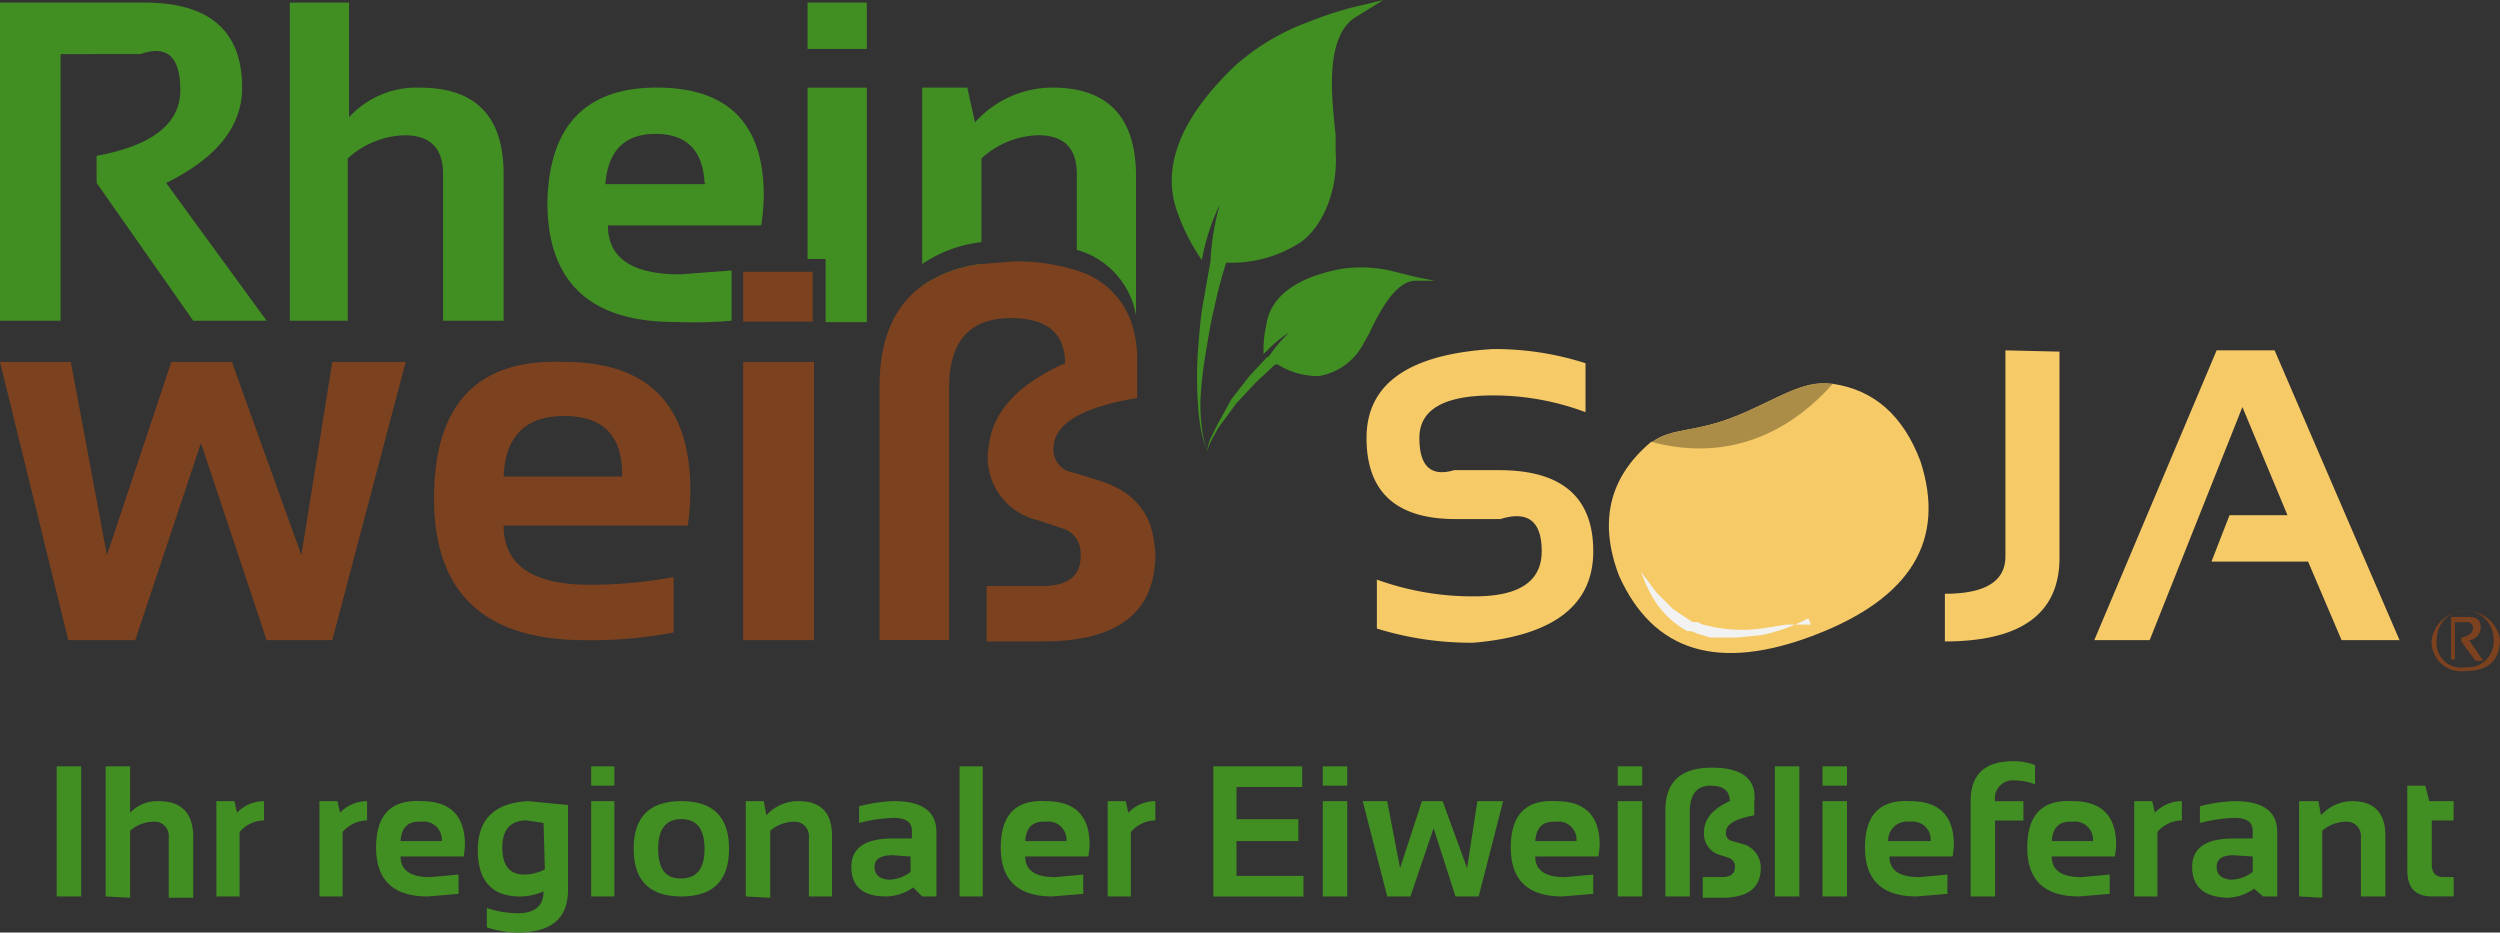 <svg height="76.737" width="205.728" xmlns="http://www.w3.org/2000/svg"><rect width="100%" height="100%" fill="#333333" stroke="none"/><g fill="#418e23"><path d="M6.678 63.064v10.705H4.664V63.064zM8.692 73.769V63.064h2.014v3.816a3.074 3.074 0 012.332-.954q2.862 0 2.862 2.968v4.982h-2.014v-4.983a1.166 1.166 0 00-1.272-1.272 2.968 2.968 0 00-1.908.742v5.512zM17.807 73.769v-7.843h1.484l.212.954a3.074 3.074 0 012.226-.954v1.59a2.65 2.65 0 00-2.014.954v5.3zM26.286 73.769v-7.843h1.484l.212.954a3.074 3.074 0 012.226-.954v1.59a2.65 2.65 0 00-2.014.954v5.3zM34.66 65.926q3.6 0 3.6 3.6a7.1 7.1 0 01-.106.954h-5.19q0 1.7 2.438 1.7l2.332-.212v1.59l-2.544.212q-4.24 0-4.24-4.028t3.71-3.816zm-1.7 3.286h3.392a1.484 1.484 0 00-1.7-1.59q-1.582-.106-1.688 1.59zM46.742 73.239q0 3.5-4.134 3.5a8.162 8.162 0 01-2.544-.424v-1.589a8.373 8.373 0 002.544.424q2.12 0 2.12-1.8a4.769 4.769 0 01-1.908.424q-3.5 0-3.5-3.816t4.137-4.032l3.286.318zm-2.013-5.513l-1.378-.212q-2.014 0-2.014 2.226t1.8 2.226a3.71 3.71 0 001.7-.424zM50.558 63.064v1.59H48.65v-1.59zm0 2.862v7.843H48.65v-7.843zM52.148 69.848q0-3.922 3.922-3.922t3.922 3.922q0 3.922-3.922 3.922t-3.922-3.922zm3.922 2.438q1.908 0 1.908-2.438T56.07 67.41q-1.908 0-1.908 2.438t1.8 2.438zM61.369 73.769v-7.843h1.484l.212 1.166a3.5 3.5 0 012.65-1.166q2.754 0 2.754 2.862v4.982h-1.906v-4.876a1.166 1.166 0 00-1.272-1.268 2.968 2.968 0 00-1.908.742v5.512zM70.06 71.332Q70.06 69 73.452 69h1.59v-.636q0-1.06-1.484-1.06a12.507 12.507 0 00-2.862.422V66.35a12.507 12.507 0 012.864-.424q3.5 0 3.5 2.544v5.3h-1.17l-.742-.742a3.922 3.922 0 01-2.226.742q-2.862-.001-2.862-2.438zm3.392-.954q-1.484 0-1.484.954t1.166 1.06a3.074 3.074 0 001.8-.636v-1.272zM80.872 63.064v10.705h-1.908V63.064zM86.065 65.926q3.6 0 3.6 3.6a7.1 7.1 0 01-.106.954h-5.19q0 1.7 2.438 1.7l2.332-.212v1.59l-2.544.212q-4.24 0-4.24-4.028t3.71-3.816zm-1.7 3.286h3.392a1.484 1.484 0 00-1.7-1.59q-1.582-.106-1.688 1.59zM91.153 73.769v-7.843h1.484l.212.954a3.074 3.074 0 012.226-.954v1.59a2.65 2.65 0 00-2.014.954v5.3zM107.157 63.064v1.7h-5.405v2.65h5.092v1.8h-5.092v2.862h5.512v1.7h-7.42V63.064zM110.867 63.064v1.59h-2.014v-1.59zm0 2.862v7.843h-2.014v-7.843zM112.139 65.926h2.014l1.06 5.512 1.8-5.512h1.7l2.014 5.512.848-5.512h2.12l-2.014 7.843h-1.908l-1.8-5.618-1.908 5.618h-1.908zM128.038 65.926q3.6 0 3.6 3.6a7.1 7.1 0 01-.106.954h-5.194q0 1.7 2.438 1.7l2.332-.212v1.59l-2.544.212q-4.24 0-4.24-4.028t3.714-3.816zm-1.7 3.286h3.392a1.484 1.484 0 00-1.7-1.59q-1.582-.106-1.688 1.59zM135.139 63.064v1.59h-2.014v-1.59zm0 2.862v7.843h-2.014v-7.843zM137.047 73.77v-7.1q0-3.5 3.816-3.5t3.5 2.862v1.06q-2.332.424-2.332 1.378a.636.636 0 00.53.742l.742.212a2.014 2.014 0 011.59 2.014q0 2.438-3.18 2.438h-1.59v-1.7h1.59q1.06 0 1.06-.848a.742.742 0 00-.53-.742l-.636-.212a1.8 1.8 0 01-1.38-1.904q0-1.59 2.12-2.544 0-1.272-1.59-1.272t-1.7 1.908v7.208zM148.07 63.064v10.705h-2.014V63.064zM151.991 63.064v1.59h-2.014v-1.59zm0 2.862v7.843h-2.014v-7.843zM157.185 65.926q3.6 0 3.6 3.6a7.1 7.1 0 01-.106.954h-5.194q0 1.7 2.438 1.7l2.332-.212v1.59l-2.544.212q-4.24 0-4.24-4.028t3.714-3.816zm-1.7 3.286h3.392a1.484 1.484 0 00-1.7-1.59 1.558 1.558 0 00-1.8 1.59zM162.166 73.769v-7.843q0-3.286 3.5-3.286a4.876 4.876 0 011.8.318v1.59a4.239 4.239 0 00-1.59-.318 1.484 1.484 0 00-1.7 1.7h2.332v1.59h-2.332v6.253z"/><path d="M170.54 65.926q3.6 0 3.6 3.6a7.1 7.1 0 01-.106.954h-5.194q0 1.7 2.438 1.7l2.332-.212v1.59l-2.544.212q-4.24 0-4.24-4.028t3.714-3.816zm-1.7 3.286h3.392a1.484 1.484 0 00-1.7-1.59q-1.582-.106-1.688 1.59zM175.627 73.769v-7.843h1.484l.212.954a3.074 3.074 0 012.226-.954v1.59a2.65 2.65 0 00-2.014.954v5.3zM180.397 71.332q0-2.332 3.392-2.332h1.59v-.636q0-1.06-1.484-1.06a12.508 12.508 0 00-2.862.424V66.35a12.507 12.507 0 012.864-.424q3.5 0 3.5 2.544v5.3h-1.166l-.742-.636a3.922 3.922 0 01-2.226.742q-2.866-.107-2.866-2.544zm3.392-.954q-1.378 0-1.378.954t1.166 1.06a3.074 3.074 0 001.8-.636v-1.272zM189.194 73.769v-7.843h1.59l.212 1.166a3.5 3.5 0 012.544-1.166q2.756 0 2.756 2.862v4.982h-2.014v-4.876a1.166 1.166 0 00-1.272-1.272 2.968 2.968 0 00-1.908.742v5.512zM198.097 64.654h1.484l.318 1.272h2.014v1.59h-1.8v3.6q0 1.06.954 1.06h.848v1.59h-1.8q-2.014 0-2.014-2.12zM0 26.392V.212h11.871q8.055 0 8.055 7 0 4.77-6.253 7.843l8.267 11.337H15.9L7.949 15.051v-2.226q6.889-1.272 6.889-5.406t-3.285-2.967H4.982v21.94zM23.848 26.392V.212h4.876v9.433a7.525 7.525 0 015.829-2.433q6.889 0 6.889 7.1v12.08h-4.981v-12.08q0-3.18-3.18-3.18a7.207 7.207 0 00-4.664 1.908v13.352zM62.852 16.107q0-8.9-8.8-8.9t-9.006 9.433q0 9.857 10.493 9.857a36.565 36.565 0 004.664-.106v-4.133l-4.24.318q-5.935 0-5.935-4.028H62.64a17.383 17.383 0 00.212-2.441zm-4.77-.954h-8.266q.318-4.134 4.134-4.134t4.028 4.028zM66.456.212v3.816h4.876V.212zm0 7v14.1h1.484v5.194h3.392V7.212zM86.594 7.207a8.585 8.585 0 00-6.359 2.862l-.636-2.862h-3.71v14.521a10.705 10.705 0 014.876-1.8v-6.892a7.207 7.207 0 014.664-1.908q3.18 0 3.18 3.18v6.253a6.783 6.783 0 014.876 5.406v-11.66q-.108-7.1-6.891-7.1zm2.014 15.157v4.133h4.452a6.783 6.783 0 00-4.558-4.134zM75.889 23.53v2.862h4.876v-4.664a10.705 10.705 0 00-4.876 1.802z"/></g><g fill="#7c411e"><path d="M0 29.783h5.829l2.971 15.9 5.3-15.9h4.982l5.718 15.9 2.544-15.9h6.041l-6.039 22.894H21.94L16.535 36.46l-5.406 16.217H5.618zM46.424 29.783q10.387 0 10.387 10.6a20.561 20.561 0 01-.212 2.862H41.443q0 4.876 7.1 4.876a37.309 37.309 0 006.889-.636v4.558a35.507 35.507 0 01-7.313.636q-12.4 0-12.4-11.659t10.705-11.237zm-4.982 9.433h9.751v-.212q0-4.77-4.77-4.77t-4.98 4.983zM66.986 29.783v22.894h-5.829V29.783zM94.968 44.622q-.424-3.816-4.558-5.088l-2.018-.635a1.908 1.908 0 01-1.7-2.014 2.332 2.332 0 01.212-.954q.954-2.226 6.677-3.18v-2.968a9.539 9.539 0 00-.53-3.392 6.783 6.783 0 00-4.452-4.134 16.217 16.217 0 00-5.194-.742l-2.65.212a10.705 10.705 0 00-4.876 1.8q-3.5 2.544-3.5 8.267v20.88h5.724V31.903q0-5.724 5.088-5.724 3.286 0 4.134 2.014a4.028 4.028 0 01.318 1.7q-5.724 2.544-6.253 6.677a6.677 6.677 0 00-.106.848 5.3 5.3 0 004.145 5.398l1.908.636a2.12 2.12 0 011.484 1.378 2.862 2.862 0 01.106.954q0 2.438-3.18 2.438h-4.555v4.558h4.664q9.221 0 9.221-7.207a8.375 8.375 0 00-.106-.954z"/></g><path d="M111.184.636a30.948 30.948 0 00-3.5 1.166 18.866 18.866 0 00-6.041 3.6c-4.664 4.452-6.147 8.585-4.664 12.295a15.581 15.581 0 001.378 2.862l.53.848.212-.954a17.489 17.489 0 011.272-3.6 20.456 20.456 0 00-.742 4.346v.212c-.212 1.166-.424 2.438-.636 3.6s-.318 2.65-.424 4.028a32.328 32.328 0 000 4.028 17.382 17.382 0 00.212 2.014 8.479 8.479 0 00.53 1.908 8.373 8.373 0 01-.424-1.908 17.17 17.17 0 01-.106-2.014 31.8 31.8 0 01.424-3.922c.212-1.272.424-2.65.742-3.922a35.759 35.759 0 01.954-3.6h.424a10.493 10.493 0 005.724-1.7c1.908-1.378 3.074-4.452 2.862-7.419v-1.375c-.318-3.074-.954-8.161 1.7-9.751L113.834 0z" fill="#418e23"/><path d="M116.484 22.788l-2.12-.53a11.023 11.023 0 00-4.134-.106c-3.71.742-5.724 2.332-6.041 4.664a9.01 9.01 0 00-.212 1.8v.53l.424-.424a10.174 10.174 0 011.7-1.378 11.871 11.871 0 00-1.7 2.014h-.106l-1.482 1.592-1.484 1.908-1.166 2.12-.53 1.06a4.982 4.982 0 00-.318 1.166 4.875 4.875 0 01.424-1.06l.53-.954 1.484-2.014 1.59-1.7 1.59-1.484h.212a6.147 6.147 0 003.392.954 5.088 5.088 0 003.71-2.756l.424-.742c.742-1.59 2.12-4.346 3.816-4.346h1.59z" fill="#418e23"/><path d="M61.157 22.364h5.724v4.102h-5.724z" fill="#7c411e"/><g fill="#f6ca67"><path d="M113.304 51.724v-4.028a23.106 23.106 0 008.052 1.378q5.512 0 5.512-3.71t-3.392-2.65h-3.71q-7.313 0-7.313-6.677t10.39-7.313a24.378 24.378 0 017.631 1.166v4.028a21.622 21.622 0 00-7.631-1.378q-6.041 0-6.041 3.5t2.862 2.65h3.71q7.737 0 7.737 6.677t-9.855 7.523a26.074 26.074 0 01-7.949-1.166zM169.479 28.936v16.959q0 6.889-9.433 6.889v-3.922q4.982 0 4.982-3.074V28.83zM176.899 52.678h-4.558L182.41 28.83h4.77l10.281 23.848h-4.77l-2.756-6.465h-7.949l1.484-3.816h4.77l-3.71-8.9z"/><path d="M158.032 37.945q-2.12-5.618-7.207-6.359h-.106c-2.438-.318-4.452 1.272-7.843 2.65s-5.3.954-6.889 2.12h-.104q-5.194 4.346-2.65 11.023 4.24 9.433 16.111 4.876t8.688-14.31z"/></g><path d="M148.811 50.876a14.52 14.52 0 01-3.816 1.378l-2.12.212h-2.12l-1.06-.318-.53-.212h-.318a7.313 7.313 0 01-1.695-1.276 7.949 7.949 0 01-1.272-1.7l-.212-.424-.212-.424-.212-.53-.212-.53.318.424.318.424.318.424.318.424 1.378 1.378 1.59 1.06h.424l.424.212.954.212a11.871 11.871 0 003.922.106l2.014-.318h2.014z" fill="#f2f2f2"/><path d="M150.719 31.583c-2.438-.318-4.452 1.272-7.843 2.65s-5.3.954-6.889 2.12h-.107c5.406 1.484 10.705 0 14.945-4.77z" fill="#ac8d48"/><path d="M200.11 52.572a2.862 2.862 0 015.618 0q0 2.65-2.862 2.65a2.438 2.438 0 01-2.756-2.65zm2.756 2.332a2.12 2.12 0 002.332-2.332 2.332 2.332 0 10-4.664 0 2.014 2.014 0 002.332 2.332zm-1.166-.636v-3.5h1.484q.954 0 .954.848a1.036 1.036 0 01-.954 1.06l1.166 1.7h-.64l-1.166-1.59v-.318q.954-.212.954-.742a.468.468 0 00-.53-.53h-.954v3.074z" fill="#7c411e"/></svg>
